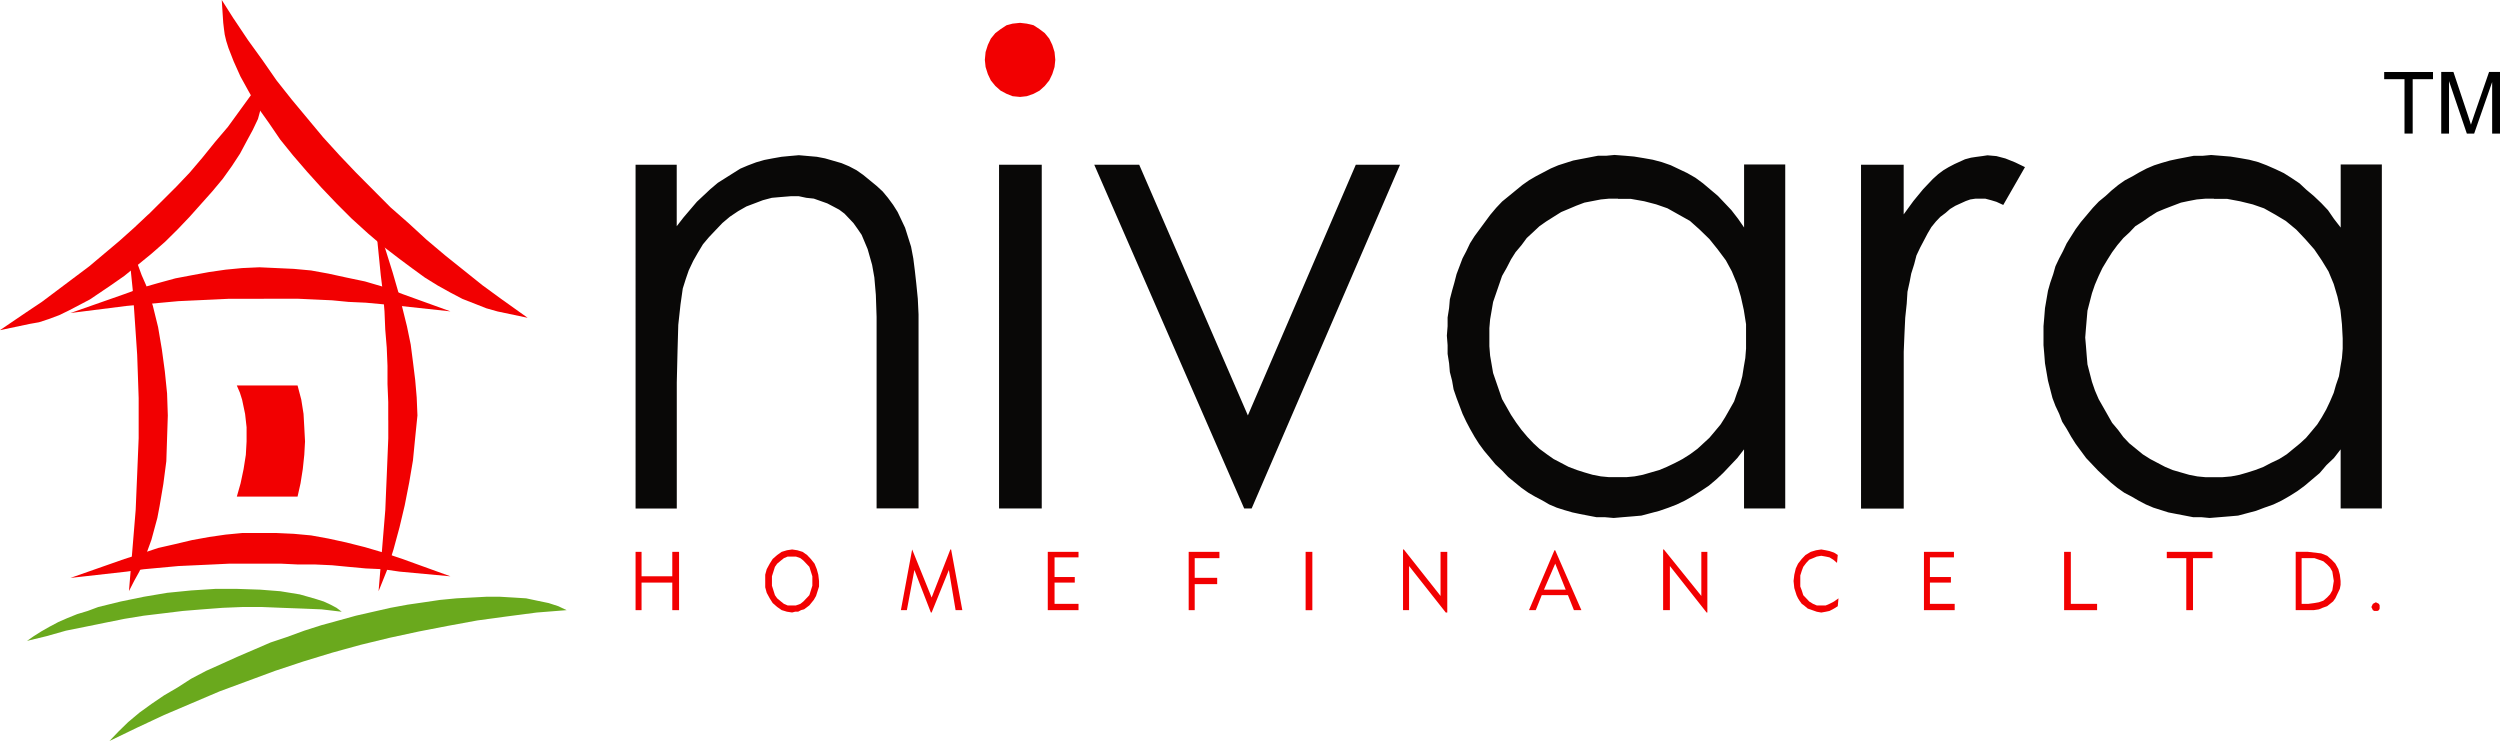 <?xml version="1.0" encoding="UTF-8"?>
<svg id="Layer_1" data-name="Layer 1" xmlns="http://www.w3.org/2000/svg" viewBox="0 0 535.11 158.61">
  <defs>
    <style>
      .cls-1, .cls-2, .cls-3, .cls-4, .cls-5 {
        stroke-width: 0px;
      }

      .cls-2 {
        fill: #090807;
      }

      .cls-3, .cls-4 {
        fill: #f20001;
      }

      .cls-4, .cls-5 {
        fill-rule: evenodd;
      }

      .cls-5 {
        fill: #6aa91d;
      }
    </style>
  </defs>
  <path class="cls-2" d="m473.89,42.52h-1.77l-1.92.17-1.77.34-1.61.34-1.76.67-1.77.68-1.6.67-1.6,1.01-1.44,1.01-1.6,1.01-1.28,1.35-1.28,1.18-1.28,1.52-1.12,1.52-.96,1.52-1.12,1.86-.8,1.69-.8,1.86-.64,1.86-.48,1.86-.48,1.86-.16,1.86-.16,1.86-.16,2.03.16,1.86.16,2.02.16,1.86.48,1.86.48,1.86.64,1.86.8,1.86.96,1.69.96,1.69.96,1.69,1.28,1.52,1.12,1.52,1.28,1.35,1.45,1.18,1.44,1.18,1.6,1.01,1.6.84,1.6.84,1.6.67,1.76.51,1.77.51,1.76.34,1.76.17h3.53l1.93-.17,1.77-.34,1.76-.51,1.6-.51,1.76-.67,1.6-.84,1.77-.84,1.61-1.01,1.44-1.18,1.44-1.18,1.28-1.18,1.28-1.52,1.12-1.35.96-1.52.96-1.69.8-1.69.8-1.86.48-1.69.64-1.86.32-2.02.32-1.86.16-2.02v-2.19l-.16-3.04-.32-3.04-.64-2.87-.8-2.7-1.12-2.7-1.44-2.36-1.6-2.36-1.93-2.19-1.92-2.03-2.25-1.86-2.25-1.35-2.41-1.35-2.41-.84-2.73-.67-2.73-.51h-2.89Zm35.93-7.26v73.57h-8.82v-12.65l-1.44,1.86-1.6,1.52-1.44,1.69-1.6,1.35-1.6,1.35-1.6,1.18-1.6,1.01-1.77,1.01-1.76.84-1.93.68-1.77.67-1.92.51-1.92.51-1.93.17-2.09.17-2.08.17-1.77-.17h-1.76l-1.76-.34-1.77-.34-1.76-.34-1.6-.51-1.61-.51-1.6-.68-1.6-.84-1.44-.84-1.6-.84-1.44-1.01-1.44-1.18-1.28-1.18-1.44-1.35-1.28-1.35-1.28-1.35-1.12-1.52-1.12-1.52-.96-1.52-.96-1.69-.96-1.52-.64-1.69-.8-1.69-.64-1.69-.48-1.86-.48-1.85-.32-1.86-.32-1.86-.16-2.03-.16-1.86v-4.05l.16-1.86.16-2.02.32-1.86.32-1.86.48-1.69.64-1.86.48-1.69.8-1.69.8-1.52.8-1.69.96-1.52.96-1.52,1.12-1.52,1.28-1.52,1.28-1.52,1.28-1.35,1.44-1.18,1.28-1.18,1.44-1.18,1.44-1.01,1.6-.84,1.44-.84,1.6-.84,1.6-.68,1.6-.51,1.77-.51,1.6-.34,1.76-.34,1.77-.34h1.93l1.77-.17,2.08.17,2.09.17,2.09.34,1.92.34,1.93.51,1.76.67,1.92.84,1.77.84,1.6,1.01,1.76,1.18,1.44,1.35,1.61,1.35,1.6,1.52,1.44,1.52,1.28,1.86,1.44,1.86v-13.5h8.82Zm-111.49,0h9.14v10.63l2.09-2.87,2.08-2.53,1.12-1.18.96-1.01,1.12-1.01,1.12-.84,1.12-.67,1.28-.67,1.12-.51,1.12-.51,1.28-.34,1.12-.17,1.28-.17,1.12-.17,1.92.17,1.93.51,2.09.84,2.09,1.01-4.65,8.1-1.45-.67-1.12-.34-1.28-.34h-2.09l-1.12.17-.96.34-1.12.51-1.12.51-1.12.68-.96.84-1.12.84-.96,1.01-.96,1.18-.8,1.35-.8,1.52-.8,1.52-.8,1.69-.48,1.86-.64,2.03-.32,1.69-.48,2.19-.16,2.53-.32,3.04-.16,3.38-.16,3.88v33.58h-9.14V35.27Zm-51.98,7.26h-1.93l-1.77.17-1.76.34-1.76.34-1.77.67-1.6.68-1.6.67-1.61,1.01-1.6,1.01-1.44,1.01-1.44,1.35-1.28,1.18-1.12,1.52-1.28,1.52-.96,1.52-.96,1.86-.96,1.69-.64,1.86-.64,1.86-.64,1.86-.32,1.86-.32,1.86-.16,1.86v3.88l.16,2.02.32,1.86.32,1.86.64,1.86.64,1.86.64,1.86.96,1.69.96,1.69,1.12,1.69,1.12,1.52,1.28,1.52,1.28,1.35,1.28,1.18,1.6,1.18,1.44,1.01,1.61.84,1.6.84,1.77.67,1.6.51,1.76.51,1.76.34,1.77.17h3.69l1.77-.17,1.76-.34,1.76-.51,1.77-.51,1.6-.67,1.76-.84,1.6-.84,1.6-1.01,1.6-1.18,1.28-1.18,1.28-1.18,1.28-1.52,1.12-1.35.96-1.52.96-1.69.96-1.69.64-1.86.64-1.69.48-1.86.32-2.02.32-1.86.16-2.02v-5.23l-.48-3.04-.64-2.87-.8-2.7-1.12-2.7-1.28-2.36-1.76-2.36-1.76-2.19-2.09-2.03-2.08-1.86-2.41-1.35-2.41-1.35-2.41-.84-2.57-.67-2.89-.51h-2.73Zm35.77-7.26v73.57h-8.82v-12.65l-1.44,1.86-1.44,1.52-1.6,1.69-1.44,1.35-1.6,1.35-1.77,1.18-1.6,1.01-1.77,1.01-1.76.84-1.76.68-1.93.67-1.93.51-1.92.51-1.93.17-2.09.17-1.92.17-1.93-.17h-1.77l-1.77-.34-1.76-.34-1.6-.34-1.76-.51-1.6-.51-1.6-.68-1.44-.84-1.6-.84-1.44-.84-1.44-1.01-1.44-1.18-1.44-1.18-1.28-1.35-1.44-1.35-1.12-1.35-1.28-1.52-1.12-1.52-.96-1.52-.96-1.69-.8-1.52-.8-1.69-.64-1.69-.64-1.69-.64-1.86-.32-1.85-.48-1.86-.16-1.86-.32-2.03v-1.86l-.16-2.03.16-2.03v-1.86l.32-2.02.16-1.86.48-1.86.48-1.69.48-1.86.64-1.69.64-1.69.8-1.52.8-1.69.96-1.52,1.12-1.52,1.12-1.52,1.12-1.52,1.28-1.52,1.28-1.35,1.45-1.18,1.44-1.18,1.44-1.18,1.44-1.01,1.44-.84,1.6-.84,1.6-.84,1.6-.68,1.6-.51,1.6-.51,1.77-.34,1.77-.34,1.76-.34h1.77l1.76-.17,2.25.17,1.93.17,2.08.34,1.93.34,1.93.51,1.92.67,1.77.84,1.77.84,1.76,1.01,1.6,1.18,1.6,1.35,1.6,1.35,1.44,1.52,1.44,1.52,1.44,1.86,1.28,1.86v-13.5h8.82Zm-147.91,0h9.63l23.26,53.66,23.1-53.66h9.47l-31.76,73.57h-1.6l-32.09-73.57Zm-20.37,0h9.14v73.57h-9.14V35.27Zm-77.81,0h8.82v13.16l1.44-1.86,1.44-1.69,1.44-1.69,1.44-1.35,1.44-1.35,1.6-1.35,1.6-1.01,1.6-1.01,1.61-1.01,1.6-.68,1.77-.67,1.76-.51,1.77-.34,1.93-.34,1.77-.17,1.93-.17,1.92.17,1.93.17,1.76.34,1.77.51,1.76.51,1.6.67,1.6.84,1.44,1.01,1.44,1.18,1.44,1.18,1.28,1.18,1.12,1.35,1.12,1.52.96,1.52.8,1.69.8,1.69.64,2.03.64,2.02.48,2.53.32,2.53.32,2.87.32,3.21.16,3.37v41.51h-8.98v-41l-.16-4.72-.32-3.71-.48-2.7-.48-1.69-.48-1.69-.64-1.52-.64-1.52-.8-1.18-.96-1.35-.96-1.01-.96-1.01-1.12-.84-1.28-.68-1.28-.67-1.44-.51-1.44-.51-1.6-.17-1.6-.34h-1.76l-2.09.17-1.93.17-1.92.51-1.76.67-1.77.67-1.77,1.01-1.76,1.18-1.6,1.35-1.45,1.52-1.44,1.52-1.28,1.52-1.12,1.86-.96,1.69-.96,2.03-.64,1.86-.64,2.03-.48,3.38-.48,4.39-.16,5.57-.16,6.75v27h-8.82V35.27Z"/>
  <polygon class="cls-4" points="218.34 4.89 219.78 5.06 221.23 5.4 222.51 6.24 223.63 7.09 224.59 8.27 225.24 9.62 225.72 11.14 225.88 12.82 225.72 14.34 225.24 15.86 224.59 17.21 223.63 18.39 222.51 19.4 221.23 20.08 219.78 20.59 218.34 20.75 216.73 20.59 215.45 20.08 214.17 19.4 213.04 18.39 212.08 17.21 211.44 15.86 210.96 14.34 210.8 12.82 210.96 11.14 211.44 9.62 212.08 8.27 213.04 7.09 214.17 6.24 215.45 5.4 216.73 5.06 218.34 4.89"/>
  <polygon class="cls-4" points="54.87 20.92 52.3 24.47 49.73 28.01 47.01 31.38 44.28 34.59 41.39 37.8 38.5 41 35.62 44.04 32.57 46.91 29.52 49.95 26.31 52.65 23.1 55.51 19.89 58.05 16.52 60.74 13.16 63.28 9.63 65.64 6.1 68.17 7.86 67.66 9.63 67.16 11.39 66.48 13.32 65.64 17.17 63.78 21.18 61.25 25.03 58.55 29.04 55.51 32.89 52.14 36.74 48.6 40.27 44.88 43.64 41.17 46.52 37.46 49.25 33.75 50.37 32.06 51.34 30.2 52.3 28.52 53.1 26.83 53.74 25.31 54.39 23.79 54.71 22.27 54.87 20.92"/>
  <path class="cls-3" d="m31.77,45.9l2.89-2.87,3.05-3.04,2.89-3.04,2.73-3.21,2.73-3.38,2.73-3.21,2.57-3.54,2.57-3.54,2.73-3.88-.48,4.89-.32,2.02-.64,2.36-1.12,2.36-1.28,2.36-1.44,2.7-1.77,2.7-1.93,2.7-2.25,2.7-2.41,2.7-2.41,2.7-2.57,2.7-2.73,2.7-2.89,2.53-2.89,2.36-2.89,2.36-2.89,2.02-2.25,1.52-2.25,1.52-2.25,1.18-2.25,1.18-2.08,1.01-2.25.84-2.08.68-1.93.34-6.42,1.35,5.46-3.71,3.53-2.36,3.37-2.53,3.37-2.53,3.37-2.53,3.21-2.7,3.21-2.7,3.21-2.87,3.05-2.87Zm19.09-17.21l-4.17,5.06-4.17,4.89-4.49,4.72-4.65,4.56-4.17,4.05-4.49,3.88-4.49,3.71-4.65,3.54,1.77-1.01,1.6-1.01,1.76-1.01,1.6-1.18,4.33-3.21,4.33-3.54,4.17-3.88,3.85-3.88,3.53-4.05,3.37-3.88,1.45-2.02,1.28-2.03,1.12-1.86,1.12-1.86Z"/>
  <polygon class="cls-4" points="49.09 4.89 51.98 9.28 55.03 13.67 58.23 18.06 61.44 22.1 64.81 26.32 68.18 30.2 71.71 34.08 75.24 37.97 78.93 41.68 82.78 45.39 86.47 48.93 90.48 52.31 94.49 55.68 98.5 58.89 102.67 62.26 106.84 65.3 104.76 64.79 102.51 63.95 100.27 63.11 98.02 61.93 95.77 60.74 93.37 59.39 91.12 57.88 88.72 56.19 83.9 52.48 79.25 48.6 74.6 44.21 70.11 39.65 65.94 35.1 62.09 30.37 58.56 25.65 55.51 20.92 54.06 18.73 52.94 16.54 51.82 14.34 51.02 12.15 50.21 10.29 49.73 8.27 49.25 6.58 49.09 4.89"/>
  <path class="cls-3" d="m74.44,38.98l-3.05-3.21-2.89-3.21-2.89-3.21-2.73-3.37-2.89-3.54-2.57-3.37-2.73-3.54-2.57-3.71,1.12,2.53,1.28,2.53,1.44,2.53,1.77,2.7,1.76,2.7,2.09,2.7,2.09,2.87,2.25,2.7,2.41,2.7,2.57,2.7,2.57,2.7,2.57,2.7,2.73,2.53,2.73,2.36,2.89,2.36,2.73,2.19,2.57,2.02,2.73,1.69,2.57,1.69,2.57,1.35.48.34.48.17-6.42-5.06-6.1-5.23-5.94-5.57-5.62-5.74ZM50.05,4.05l3.05,4.56,3.05,4.22,3.05,4.39,3.21,4.05,3.37,4.05,3.37,4.05,3.53,3.88,3.53,3.71,3.69,3.71,3.69,3.71,3.85,3.38,3.85,3.54,4.01,3.38,4.01,3.21,4.01,3.21,4.17,3.04,5.45,3.88-6.42-1.35-2.41-.68-2.57-1.01-2.57-1.01-2.57-1.35-2.73-1.52-2.73-1.69-2.56-1.86-2.73-2.03-3.53-2.7-3.37-2.87-3.53-3.21-3.21-3.21-3.21-3.37-3.05-3.38-3.05-3.54-2.73-3.38-2.41-3.54-2.41-3.38-1.92-3.37-1.77-3.21-1.44-3.21-1.12-2.87-.48-1.52-.32-1.35-.16-1.18-.16-1.35-.32-4.89,2.57,4.05Z"/>
  <polygon class="cls-5" points="121.28 130.6 114.86 131.11 108.45 131.95 102.19 132.8 95.77 133.98 89.68 135.16 83.42 136.51 77.16 138.03 71.07 139.71 64.97 141.57 58.88 143.59 52.94 145.79 47.01 147.98 41.07 150.51 35.13 153.04 29.36 155.74 23.42 158.61 25.35 156.59 27.43 154.56 29.84 152.54 32.41 150.68 35.13 148.83 38.02 147.14 40.91 145.28 44.12 143.59 47.49 142.08 50.85 140.56 54.39 139.04 57.91 137.52 61.44 136.34 65.13 134.99 68.82 133.81 72.51 132.8 76.2 131.78 79.89 130.94 83.58 130.1 87.27 129.42 90.8 128.91 94.17 128.41 97.7 128.07 100.91 127.9 104.12 127.73 107 127.73 109.89 127.9 112.62 128.07 115.02 128.58 117.43 129.08 119.52 129.76 121.28 130.6"/>
  <polygon class="cls-4" points="29.36 58.72 30 66.48 30.64 74.41 30.8 82.18 30.96 89.94 30.8 97.7 30.48 105.46 30 113.22 29.36 120.98 30.64 116.6 31.77 112.55 32.73 108.5 33.37 104.45 34.01 100.57 34.33 96.52 34.65 92.8 34.65 88.92 34.49 85.21 34.17 81.33 33.69 77.62 33.21 73.91 32.41 70.19 31.6 66.31 30.48 62.6 29.36 58.72"/>
  <path class="cls-3" d="m29.68,89.94v-4.73l-.16-4.72-.16-4.56-.32-4.72-.32-4.72-.32-4.56-.48-4.72-.48-4.73,1.12,2.19.96,2.03.8,2.19.96,2.19,1.44,4.39,1.12,4.56.8,4.73.64,4.72.48,4.72.16,4.73-.16,4.89-.16,4.89-.64,4.89-.8,4.72-.48,2.53-.64,2.36-.64,2.36-.8,2.19-.8,2.36-.96,2.19-1.12,2.02-1.12,2.19.48-5.74.32-3.88.32-3.88.32-3.88.16-3.88.16-3.71.16-3.88.16-3.88v-3.88Zm2.09-16.2l.16,4.05.16,4.05.16,4.05v4.05l-.16,4.22v4.22l-.16,4.39-.16,4.22.64-4.73.64-4.39.16-4.56.16-4.39-.16-3.71-.32-3.88-.48-3.71-.64-3.88Z"/>
  <polygon class="cls-4" points="82.78 58.72 83.58 66.48 84.06 74.41 84.22 82.18 84.38 89.94 84.22 97.7 83.9 105.46 83.42 113.22 82.78 120.98 84.06 116.6 85.19 112.55 86.15 108.5 86.95 104.45 87.43 100.57 87.75 96.52 88.07 92.8 88.07 88.92 87.91 85.21 87.59 81.33 87.27 77.62 86.63 73.91 85.83 70.19 85.02 66.31 83.9 62.6 82.78 58.72"/>
  <path class="cls-3" d="m83.1,89.94v-3.88l-.16-3.88v-3.88l-.16-3.88-.32-3.88-.16-3.88-.32-3.88-.48-3.88-1.28-12.82,3.85,12.32,1.12,3.88.96,3.71.96,3.88.8,3.88.48,3.71.48,3.88.32,3.71.16,3.88-.48,4.72-.48,4.89-.8,4.72-.96,4.89-1.12,4.73-1.28,4.72-1.44,4.56-1.76,4.39.48-5.74.32-3.88.32-3.88.32-3.88.16-3.88.16-3.71.16-3.88.16-3.88v-3.88Zm2.25-16.2l.16,4.05v4.05l.16,4.05v8.27l-.16,4.22-.16,4.39-.16,4.22.8-4.73.48-4.39.32-4.56v-4.39l-.16-3.71-.32-3.88-.48-3.71-.48-3.88Z"/>
  <polygon class="cls-4" points="26.95 120.98 34.33 120.14 41.71 119.63 49.09 119.3 56.47 119.3 63.85 119.47 71.07 119.63 78.45 120.14 85.67 120.98 81.66 119.47 77.81 118.28 73.96 117.44 70.11 116.6 66.42 115.92 62.73 115.58 59.2 115.42 55.51 115.42 51.98 115.42 48.45 115.75 44.92 116.26 41.39 116.93 37.86 117.61 34.17 118.62 30.64 119.63 26.95 120.98"/>
  <path class="cls-3" d="m56.47,120.65h-7.38l-3.53.17-3.69.17-3.69.17-3.69.34-3.69.34-3.69.51-12.03,1.35,11.55-4.05,3.69-1.18,3.53-1.18,3.69-.84,3.53-.84,3.69-.67,3.53-.51,3.53-.34h7.38l3.69.17,3.69.34,3.69.67,3.85.84,4.01,1.01,4.01,1.18,4.01,1.35,10.27,3.71-10.91-1.01-3.53-.51-3.69-.17-3.69-.34-3.53-.34-3.69-.17h-3.69l-3.53-.17h-3.69Zm-15.24-2.36l3.85-.17,3.69-.17h11.71l4.01.17,4.01.17,4.01.17-4.33-.84-4.33-.51-4.17-.34h-4.17l-3.53.17-3.69.17-3.53.51-3.53.68Z"/>
  <polygon class="cls-4" points="26.95 64.12 34.33 63.44 41.71 62.94 49.09 62.6 56.47 62.6 63.85 62.6 71.07 62.94 78.45 63.44 85.67 64.12 81.66 62.77 77.81 61.59 73.96 60.58 70.11 59.9 66.42 59.23 62.73 58.89 59.2 58.72 55.51 58.55 51.98 58.72 48.45 59.06 44.92 59.56 41.39 60.24 37.86 60.91 34.17 61.93 30.64 62.94 26.95 64.12"/>
  <path class="cls-3" d="m56.47,63.95h-7.38l-3.53.17-3.69.17-3.69.17-3.69.34-3.69.34-3.69.34-12.03,1.52,11.55-4.05,3.69-1.35,3.53-1.01,3.69-1.01,3.53-.67,3.69-.68,3.53-.51,3.53-.34,3.69-.17,3.69.17,3.69.17,3.69.34,3.69.67,3.85.84,4.01.84,4.01,1.18,4.01,1.52,10.27,3.71-10.91-1.18-3.53-.34-3.69-.34-3.69-.17-3.53-.34-3.69-.17-3.69-.17h-7.22Zm-15.24-2.36l3.85-.17,3.69-.17h15.72l4.01.17,4.01.34-4.33-.84-4.33-.51-4.17-.34h-7.7l-3.69.34-3.53.51-3.53.68Z"/>
  <polygon class="cls-4" points="50.69 82.51 53.9 82.51 57.27 82.51 60.48 82.51 63.69 82.51 64.49 85.55 64.97 88.59 65.13 91.45 65.29 94.49 65.13 97.36 64.81 100.4 64.33 103.44 63.69 106.3 60.48 106.3 57.27 106.3 53.9 106.3 50.69 106.3 51.5 103.44 52.14 100.4 52.62 97.36 52.78 94.49 52.78 91.45 52.46 88.59 52.14 87.07 51.82 85.55 51.34 84.03 50.69 82.51"/>
  <polygon class="cls-3" points="136.04 130.6 136.04 118.12 137.32 118.12 137.32 123.35 143.9 123.35 143.9 118.12 145.35 118.12 145.35 130.6 143.9 130.6 143.9 124.7 137.32 124.7 137.32 130.6 136.04 130.6"/>
  <path class="cls-3" d="m163.79,124.36v-1.35l.32-1.18.64-1.18.64-1.01.96-.84.96-.68,1.12-.34,1.12-.17,1.12.17,1.12.34.96.68.8.84.8,1.01.48,1.18.32,1.18.16,1.35v1.18l-.32,1.01-.32,1.01-.48.84-.96,1.18-1.12.84-.64.17-.64.34h-.64l-.64.17-1.12-.17-1.12-.34-.96-.67-.96-.84-.64-1.01-.64-1.18-.32-1.18v-1.35Zm1.44,0v1.01l.32,1.01.32,1.01.48.68.8.67.64.51.8.34h1.77l.96-.34.64-.51.64-.67.64-.68.32-1.01.32-1.01v-2.02l-.32-1.01-.32-1.01-.64-.68-.64-.67-.64-.51-.96-.34h-1.77l-.8.34-.64.51-.8.67-.48.68-.32,1.01-.32,1.01v1.01Z"/>
  <polygon class="cls-3" points="192.83 130.6 195.24 117.61 199.41 127.9 203.42 117.61 203.58 117.61 205.98 130.6 204.54 130.6 203.1 122 199.41 131.11 199.25 131.11 195.72 122 194.11 130.6 192.83 130.6"/>
  <polygon class="cls-3" points="224.27 130.6 224.27 118.12 230.85 118.12 230.85 119.3 225.72 119.3 225.72 123.51 230.05 123.51 230.05 124.7 225.72 124.7 225.72 129.25 230.85 129.25 230.85 130.6 224.27 130.6"/>
  <polygon class="cls-3" points="254.43 130.6 254.43 118.12 261.01 118.12 261.01 119.47 255.72 119.47 255.72 123.68 260.53 123.68 260.53 125.03 255.72 125.03 255.72 130.6 254.43 130.6"/>
  <rect class="cls-3" x="279.46" y="118.12" width="1.44" height="12.49"/>
  <polygon class="cls-3" points="300.31 130.6 300.31 117.61 300.48 117.61 308.34 127.56 308.34 118.12 309.78 118.12 309.78 131.11 309.46 131.11 301.6 121.15 301.6 130.6 300.31 130.6"/>
  <path class="cls-3" d="m327.27,130.6l5.45-12.82h.16l5.61,12.82h-1.6l-1.28-3.21h-5.61l-1.28,3.21h-1.44Zm3.21-4.39h4.65l-2.24-5.57-2.41,5.57Z"/>
  <polygon class="cls-3" points="355.98 130.6 355.98 117.61 356.14 117.61 364.16 127.56 364.16 118.12 365.45 118.12 365.45 131.11 365.29 131.11 357.43 121.15 357.43 130.6 355.98 130.6"/>
  <polygon class="cls-3" points="393.36 129.76 392.56 130.26 391.59 130.77 390.79 130.94 389.83 131.11 388.87 130.94 387.91 130.6 386.94 130.26 386.14 129.59 385.66 129.25 385.18 128.58 384.86 128.07 384.54 127.4 384.06 125.88 383.9 124.36 384.06 123.01 384.38 121.66 384.86 120.65 385.66 119.63 386.46 118.79 387.58 118.12 388.71 117.78 389.83 117.61 390.79 117.78 391.59 117.95 392.56 118.28 393.36 118.79 393.2 120.48 392.4 119.8 391.59 119.3 390.79 119.13 389.83 118.96 388.87 119.13 388.07 119.47 387.26 119.8 386.62 120.48 385.98 121.32 385.66 122.17 385.34 123.18 385.34 124.36 385.34 125.54 385.66 126.38 385.98 127.4 386.62 128.07 387.26 128.75 388.07 129.25 388.87 129.59 389.83 129.59 390.79 129.59 391.59 129.25 392.56 128.75 393.52 128.07 393.36 129.76"/>
  <polygon class="cls-3" points="411.81 130.6 411.81 118.12 418.23 118.12 418.23 119.3 413.09 119.3 413.09 123.51 417.58 123.51 417.58 124.7 413.09 124.7 413.09 129.25 418.39 129.25 418.39 130.6 411.81 130.6"/>
  <polygon class="cls-3" points="441.81 130.6 441.81 118.12 443.25 118.12 443.25 129.25 448.87 129.25 448.87 130.6 441.81 130.6"/>
  <polygon class="cls-3" points="467.96 130.6 467.96 119.47 463.79 119.47 463.79 118.12 473.57 118.12 473.57 119.47 469.4 119.47 469.4 130.6 467.96 130.6"/>
  <path class="cls-3" d="m491.38,130.6v-12.49h2.57l1.44.17,1.44.17,1.28.51.96.84.8.84.64,1.18.32,1.18.16,1.35v.84l-.16.84-.32.68-.32.67-.32.68-.48.67-.64.51-.64.51-.96.34-.8.34-1.12.17h-3.85Zm1.28-1.35h1.44l1.28-.17.96-.17.96-.34.8-.68.64-.68.48-.84.16-1.01.16-1.01-.16-1.01-.16-1.01-.48-.84-.64-.67-.8-.68-.96-.34-.96-.34h-2.73v9.79Z"/>
  <polygon class="cls-3" points="507.58 129.93 507.74 129.59 507.9 129.25 508.22 129.08 508.54 128.91 508.87 129.08 509.19 129.25 509.35 129.59 509.35 129.93 509.35 130.26 509.19 130.6 508.87 130.77 508.54 130.77 508.22 130.77 507.9 130.6 507.74 130.26 507.58 129.93"/>
  <polygon class="cls-5" points="73.15 130.94 68.82 130.43 64.65 130.26 60.32 130.1 56.15 129.93 51.82 129.93 47.65 130.1 43.31 130.43 39.14 130.77 34.97 131.28 30.8 131.78 26.63 132.46 22.46 133.3 18.29 134.15 14.12 134.99 9.95 136.17 5.78 137.18 7.22 136.17 8.82 135.16 10.59 134.15 12.51 133.13 14.44 132.29 16.52 131.45 18.77 130.77 21.02 129.93 25.83 128.75 30.8 127.73 35.78 126.89 40.91 126.38 46.04 126.05 50.85 126.05 55.67 126.21 60 126.55 62.09 126.89 64.17 127.23 65.94 127.73 67.7 128.24 69.3 128.75 70.75 129.42 72.03 130.1 73.15 130.94"/>
  <polygon class="cls-1" points="514.67 28.59 514.67 16.95 510.32 16.95 510.32 15.41 520.77 15.41 520.77 16.95 516.42 16.95 516.42 28.59 514.67 28.59"/>
  <path class="cls-1" d="m522.53,28.59v-13.19h2.61l3.12,9.33c.29.87.5,1.52.63,1.95.15-.48.39-1.18.71-2.11l3.17-9.17h2.34v13.19h-1.68v-11.03l-3.85,11.03h-1.57l-3.81-11.23v11.23h-1.68Z"/>
</svg>